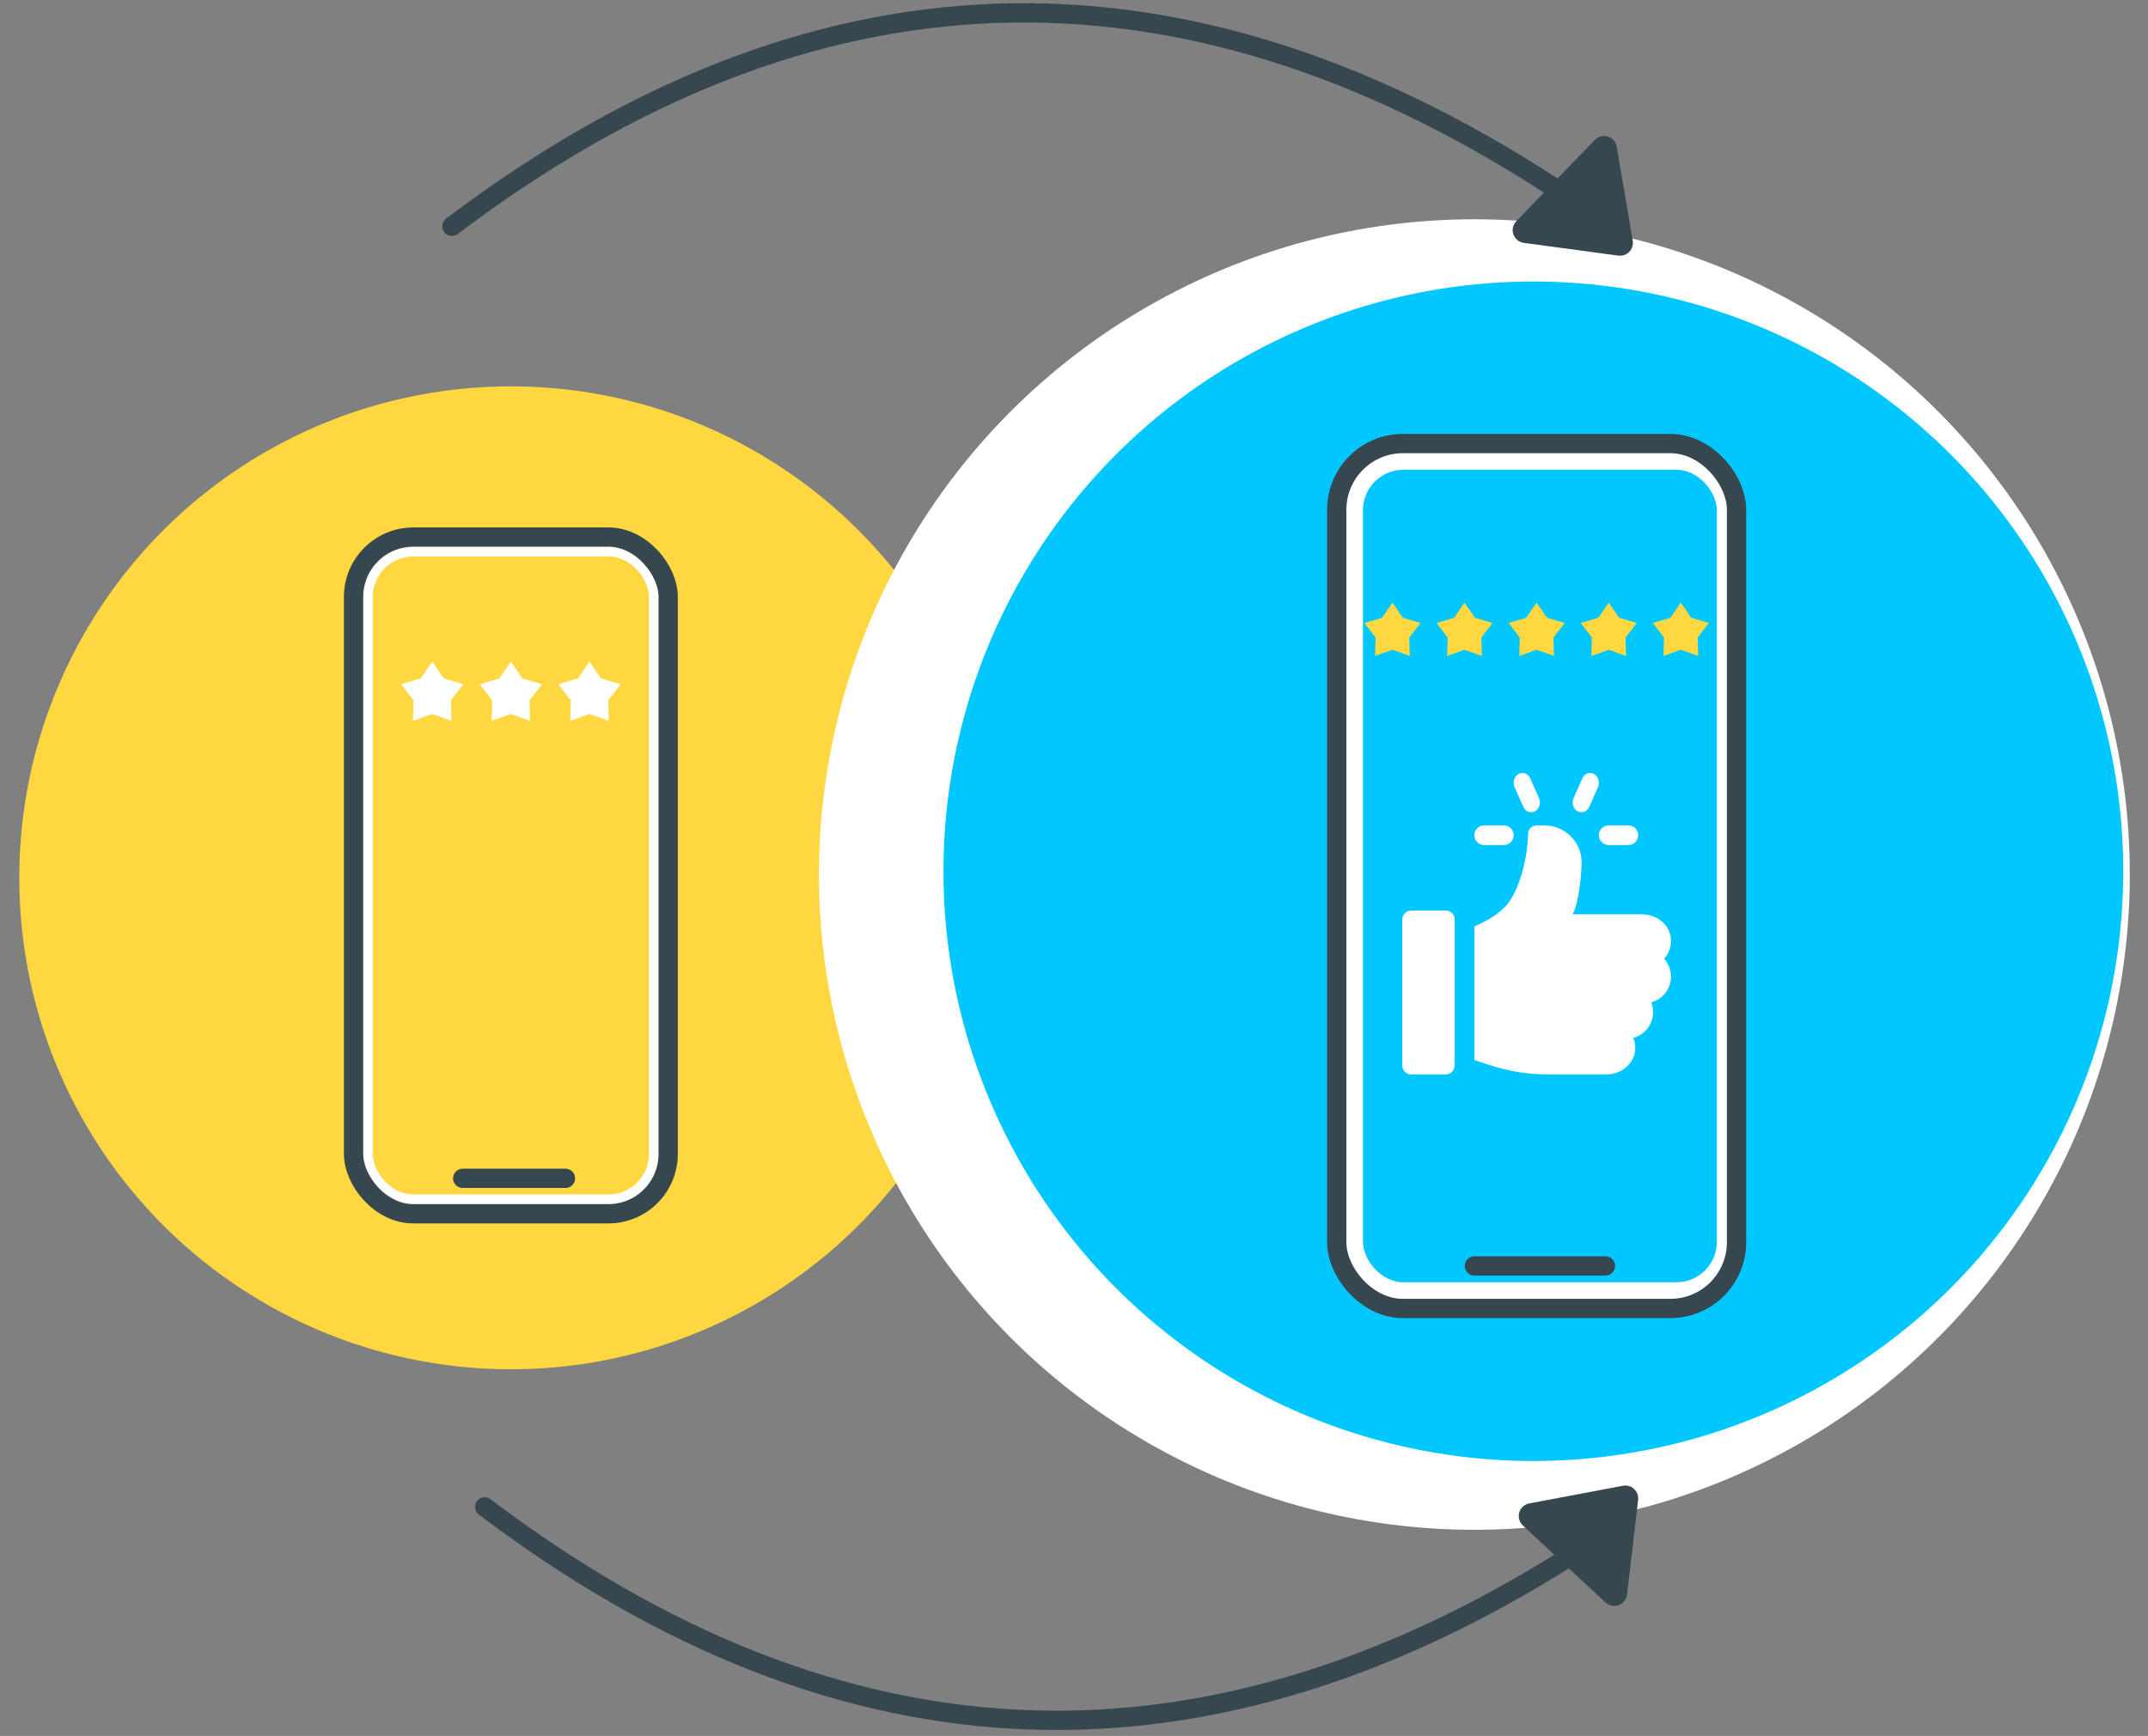 <svg xmlns="http://www.w3.org/2000/svg" xmlns:xlink="http://www.w3.org/1999/xlink" width="334px" height="270px" viewBox="0 0 334 270"><rect x="0" y="0" width="334" height="270" fill="#808080" stroke="none"/><title>C7718D2D-3192-4786-B32E-0B7E5FF816B3</title><g id="Page-1" stroke="none" stroke-width="1" fill="none" fill-rule="evenodd"><g id="Mobile-App-Development-Services_UPD" transform="translate(-245, -1569)"><g id="Scalable-Products" transform="translate(245, 1569)"><rect id="Rectangle" x="0" y="0" width="334" height="270"></rect><g id="Group-35" transform="translate(3, 2)"><circle id="Oval" fill="#FFD740" cx="76.437" cy="134.529" r="76.437"></circle><circle id="Oval" fill="#FFFFFF" cx="226.253" cy="134.019" r="101.916"></circle><circle id="Oval" fill="#00C8FF" cx="235.425" cy="133.51" r="91.724"></circle><path d="M246.719,25.632 L255.505,37.582 C256.159,38.471 255.968,39.723 255.078,40.378 C254.735,40.63 254.32,40.766 253.894,40.766 L236.321,40.766 C235.216,40.766 234.321,39.871 234.321,38.766 C234.321,38.34 234.457,37.925 234.71,37.582 L243.496,25.632 C244.15,24.742 245.402,24.551 246.292,25.205 C246.455,25.325 246.599,25.469 246.719,25.632 Z" id="Triangle" fill="#37474F" transform="translate(245.107, 32.103) rotate(134) translate(-245.107, -32.103) "></path><path d="M247.738,228.444 L256.524,240.394 C257.178,241.284 256.988,242.536 256.098,243.19 C255.754,243.442 255.339,243.579 254.913,243.579 L237.34,243.579 C236.235,243.579 235.34,242.683 235.34,241.579 C235.34,241.152 235.476,240.737 235.729,240.394 L244.515,228.444 C245.169,227.554 246.421,227.363 247.311,228.018 C247.474,228.138 247.618,228.281 247.738,228.444 Z" id="Triangle" fill="#37474F" transform="translate(246.126, 234.916) rotate(43) translate(-246.126, -234.916) "></path><g id="Group-44" transform="translate(51.977, 81.533)"><rect id="Rectangle" stroke="#37474F" stroke-width="3" fill="#FFFFFF" fill-rule="nonzero" x="0" y="0" width="48.92" height="105.251" rx="9.3"></rect><rect id="Rectangle" fill="#FFD740" fill-rule="nonzero" x="2.995" y="3.007" width="42.929" height="99.237" rx="6.3"></rect><line x1="16.972" y1="99.738" x2="32.946" y2="99.738" id="Path-61" stroke="#37474F" stroke-width="3" stroke-linecap="round"></line></g><g id="Group-44" transform="translate(204.851, 66.245)"><rect id="Rectangle" stroke="#37474F" stroke-width="3" fill="#FFFFFF" fill-rule="nonzero" x="0" y="0.741" width="62.169" height="134.529" rx="10.3"></rect><rect id="Rectangle" fill="#00C8FF" fill-rule="nonzero" x="4.077" y="4.818" width="55.034" height="126.375" rx="6.3"></rect><line x1="21.402" y1="128.645" x2="41.785" y2="128.645" id="Path-61" stroke="#37474F" stroke-width="3" stroke-linecap="round"></line></g><polygon id="Star" fill="#FFFFFF" points="64.207 109.05 61.212 110.115 61.299 106.937 59.361 104.418 62.41 103.519 64.207 100.897 66.004 103.519 69.053 104.418 67.115 106.937 67.202 110.115"></polygon><polygon id="Star" fill="#FFFFFF" points="76.437 109.05 73.442 110.115 73.529 106.937 71.59 104.418 74.64 103.519 76.437 100.897 78.234 103.519 81.283 104.418 79.345 106.937 79.432 110.115"></polygon><polygon id="Star" fill="#FFFFFF" points="88.667 109.05 85.671 110.115 85.759 106.937 83.82 104.418 86.87 103.519 88.667 100.897 90.464 103.519 93.513 104.418 91.574 106.937 91.662 110.115"></polygon><g id="Group-47" transform="translate(208.927, 91.724)" fill="#FFD740"><polygon id="Star" points="15.797 7.338 13.101 8.297 13.18 5.437 11.435 3.169 14.18 2.36 15.797 0 17.414 2.36 20.159 3.169 18.414 5.437 18.493 8.297"></polygon><polygon id="Star" points="4.586 7.338 1.891 8.297 1.969 5.437 0.224 3.169 2.969 2.36 4.586 0 6.204 2.36 8.948 3.169 7.203 5.437 7.282 8.297"></polygon><polygon id="Star" points="27.008 7.338 24.312 8.297 24.391 5.437 22.646 3.169 25.39 2.36 27.008 0 28.625 2.36 31.369 3.169 29.625 5.437 29.703 8.297"></polygon><polygon id="Star" points="38.218 7.338 35.523 8.297 35.601 5.437 33.857 3.169 36.601 2.36 38.218 0 39.836 2.36 42.58 3.169 40.835 5.437 40.914 8.297"></polygon><polygon id="Star" points="49.429 7.338 46.733 8.297 46.812 5.437 45.067 3.169 47.812 2.36 49.429 0 51.047 2.36 53.791 3.169 52.046 5.437 52.125 8.297"></polygon></g><g id="like" transform="translate(215.042, 118.222)" fill="#FFFFFF" fill-rule="nonzero"><path d="M35.161,8.153 L32.103,8.153 C31.259,8.153 30.575,8.837 30.575,9.682 C30.575,10.527 31.258,11.211 32.103,11.211 L35.161,11.211 C36.006,11.211 36.69,10.527 36.69,9.682 C36.69,8.837 36.006,8.153 35.161,8.153 Z" id="Path"></path><path d="M21.259,3.902 L19.9,0.844 C19.562,0.089 18.748,-0.214 18.077,0.161 C17.406,0.538 17.134,1.457 17.47,2.212 L18.828,5.27 C19.163,6.022 19.975,6.331 20.651,5.954 C21.322,5.576 21.594,4.658 21.259,3.902 Z" id="Path"></path><path d="M29.823,0.161 C29.155,-0.214 28.336,0.089 28,0.844 L26.642,3.902 C26.306,4.658 26.578,5.576 27.249,5.954 C27.927,6.332 28.738,6.02 29.072,5.27 L30.431,2.212 C30.767,1.457 30.495,0.538 29.823,0.161 Z" id="Path"></path><path d="M15.797,8.153 L12.739,8.153 C11.895,8.153 11.211,8.837 11.211,9.682 C11.211,10.527 11.894,11.211 12.739,11.211 L15.797,11.211 C16.642,11.211 17.326,10.527 17.326,9.682 C17.326,8.837 16.642,8.153 15.797,8.153 Z" id="Path"></path><path d="M6.794,21.402 L1.359,21.402 C0.608,21.402 0,22.036 0,22.818 L0,45.466 C0,46.247 0.608,46.881 1.359,46.881 L6.794,46.881 C7.545,46.881 8.153,46.247 8.153,45.466 L8.153,22.818 C8.153,22.036 7.545,21.402 6.794,21.402 Z" id="Path"></path><path d="M41.758,25.651 C41.513,23.505 39.499,21.985 37.329,21.985 L26.494,21.985 C27.415,20.344 27.909,15.702 27.887,13.807 C27.851,10.668 25.239,8.153 22.086,8.153 L20.939,8.153 C20.171,8.153 19.549,8.772 19.549,9.536 C19.549,12.735 18.298,18.508 15.938,20.857 C14.349,22.438 12.991,23.011 11.211,23.896 L11.211,44.65 C13.937,45.555 17.398,46.881 22.674,46.881 L31.766,46.881 C34.761,46.881 37.094,44.12 35.933,41.203 C37.702,40.723 39.006,39.109 39.006,37.199 C39.006,36.66 38.901,36.144 38.713,35.67 C41.693,34.862 42.79,31.2 40.721,28.9 C41.481,28.055 41.9,26.9 41.758,25.651 Z" id="Path"></path></g><path d="M67.264,33.2 C122.978,-8.925 180.051,-10.963 238.483,27.085" id="Path-63" stroke="#37474F" stroke-width="3" stroke-linecap="round"></path><path d="M72.36,265.568 C128.074,223.443 185.147,221.405 243.579,259.453" id="Path-63" stroke="#37474F" stroke-width="3" stroke-linecap="round" transform="translate(157.969, 248.968) scale(1, -1) translate(-157.969, -248.968) "></path></g><g id="Group-46" transform="translate(62.556, 103.655)"></g></g></g></g></svg>
